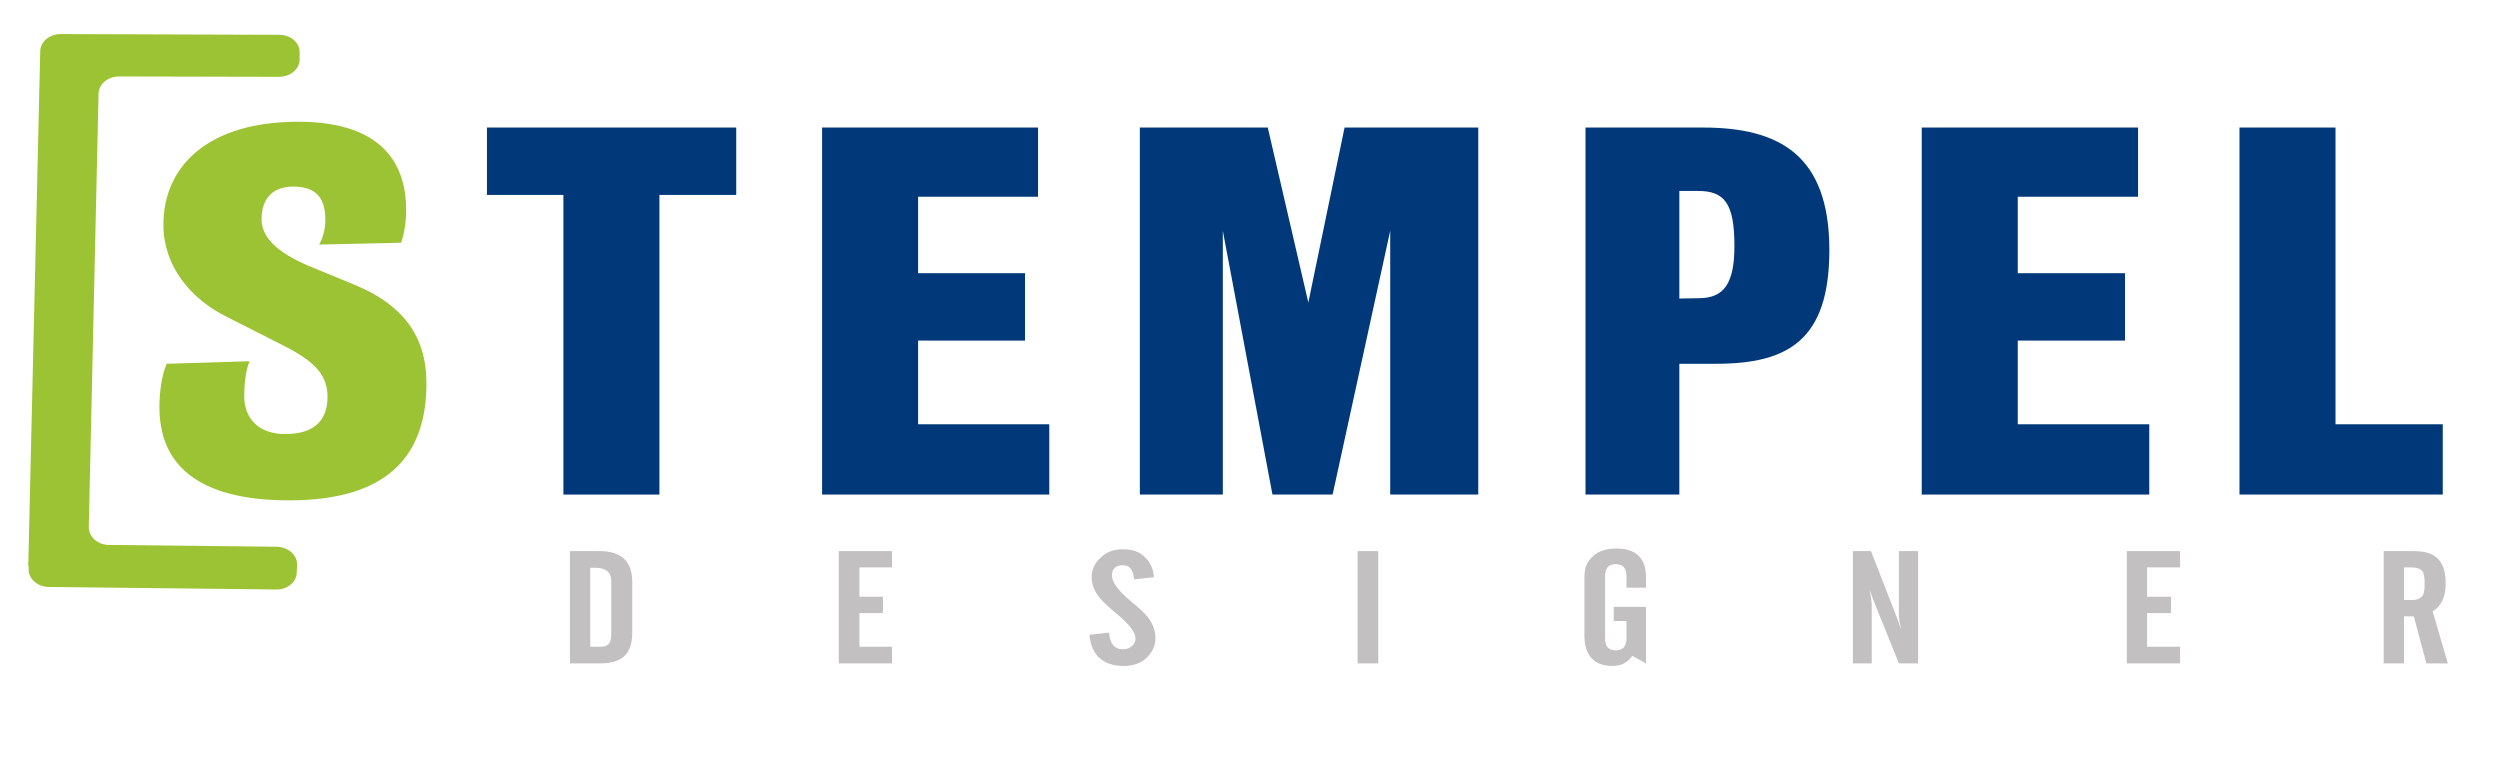 <?xml version="1.0" encoding="UTF-8"?>
<!DOCTYPE svg PUBLIC "-//W3C//DTD SVG 1.0//EN" "http://www.w3.org/TR/2001/REC-SVG-20010904/DTD/svg10.dtd">
<!-- Creator: CorelDRAW X8 -->
<svg xmlns="http://www.w3.org/2000/svg" xml:space="preserve" width="69mm" height="21mm" version="1.0" style="shape-rendering:geometricPrecision; text-rendering:geometricPrecision; image-rendering:optimizeQuality; fill-rule:evenodd; clip-rule:evenodd"
viewBox="0 0 6900 2100"
 xmlns:xlink="http://www.w3.org/1999/xlink">
 <defs>
  <style type="text/css">
   <![CDATA[
    .fil1 {fill:#013879;fill-rule:nonzero}
    .fil0 {fill:#9CC334;fill-rule:nonzero}
    .fil2 {fill:#C2C0C0;fill-rule:nonzero}
   ]]>
  </style>
 </defs>
 <g id="Ebene_x0020_1">
 </g>
 <g id="Layer_x0020_1">
  <path class="fil0" d="M787 1198c69,0 117,-28 117,-103 0,-70 -50,-106 -137,-149l-142 -72c-99,-49 -174,-140 -174,-253 0,-165 126,-285 372,-285 214,0 298,99 298,244 0,36 -6,67 -14,90l-226 5c8,-15 17,-38 17,-69 0,-67 -33,-91 -89,-91 -50,0 -87,27 -87,90 0,69 81,110 157,140l102 42c127,53 196,137 196,271 0,189 -95,323 -379,323 -255,0 -358,-101 -358,-257 0,-41 6,-87 20,-120l229 -7c-11,24 -15,65 -15,96 0,64 42,105 113,105z"/>
  <path class="fil1" d="M1820 1365l-265 0 0 -827 -211 0 0 -186 688 0 0 186 -212 0 0 827z"/>
  <path class="fil1" d="M2896 1171l0 194 -627 0 0 -1013 596 0 0 191 -331 0 0 211 295 0 0 186 -295 0 0 231 362 0z"/>
  <path class="fil1" d="M3146 1365l0 -1013 353 0 112 483 100 -483 369 0 0 1013 -243 0 0 -728 -159 728 -166 0 -137 -728 0 728 -229 0z"/>
  <path class="fil1" d="M4635 824l54 -1c70,0 98,-42 98,-144 0,-119 -28,-152 -101,-152l-51 0 0 297zm0 541l-259 0 0 -1013 324 0c210,0 349,75 349,338 0,249 -114,314 -313,314l-101 0 0 361z"/>
  <path class="fil1" d="M5932 1171l0 194 -628 0 0 -1013 597 0 0 191 -332 0 0 211 296 0 0 186 -296 0 0 231 363 0z"/>
  <path class="fil1" d="M6742 1171l0 194 -561 0 0 -1013 265 0 0 819 296 0z"/>
  <path class="fil2" d="M1629 1785l29 0c20,0 29,-10 29,-32l0 -149c0,-25 -15,-37 -45,-37l-13 0 0 218zm-56 46l0 -310 81 0c61,0 91,28 91,85l0 139c0,28 -6,49 -19,63 -14,15 -37,23 -70,23l-83 0z"/>
  <path class="fil2" d="M2315 1831l0 -310 147 0 0 45 -90 0 0 81 65 0 0 45 -65 0 0 93 90 0 0 46 -147 0z"/>
  <path class="fil2" d="M3007 1752l54 -6c2,30 15,46 38,46 10,0 19,-3 25,-9 6,-5 10,-12 10,-21 0,-16 -16,-37 -46,-63l-5 -4c-24,-20 -40,-35 -48,-45 -15,-19 -22,-37 -22,-57 0,-21 8,-39 25,-54 16,-16 37,-23 62,-23 26,0 46,7 61,23 14,13 22,31 24,54l-55 6c-2,-26 -12,-39 -31,-39 -20,0 -30,10 -30,29 0,18 18,42 53,71 1,0 2,1 3,3 22,17 37,32 45,43 12,17 19,35 19,55 0,22 -9,40 -25,55 -16,15 -37,22 -63,22 -29,0 -52,-8 -69,-24 -15,-16 -23,-36 -25,-62z"/>
  <path class="fil2" d="M3747 1521l57 0 0 310 -57 0 0 -310z"/>
  <path class="fil2" d="M4373 1752l0 -159c0,-25 7,-44 23,-57 15,-15 37,-22 66,-22 54,0 81,27 81,80l0 28 -54 0 0 -32c0,-22 -10,-33 -30,-33 -19,0 -29,11 -29,33l0 173c0,21 10,32 29,32 20,0 30,-11 30,-32l0 -49 -35 0 0 -39 89 0 0 156 -38 -21c-12,18 -30,28 -54,28 -52,0 -78,-29 -78,-86z"/>
  <path class="fil2" d="M5114 1831l0 -310 50 0 72 185c3,8 7,19 11,33 -4,-20 -6,-34 -6,-42l0 -176 53 0 0 310 -53 0 -69 -171c0,0 0,-1 0,-1l-1 -2c-5,-13 -9,-23 -11,-31 4,23 6,37 6,43l0 162 -52 0z"/>
  <path class="fil2" d="M5870 1831l0 -310 147 0 0 45 -91 0 0 81 66 0 0 45 -66 0 0 93 91 0 0 46 -147 0z"/>
  <path class="fil2" d="M6635 1566l0 90 23 0c15,0 25,-5 30,-15 3,-6 4,-17 4,-32 0,-15 -2,-25 -5,-31 -6,-8 -16,-12 -31,-12l-21 0zm0 135l0 130 -56 0 0 -310 83 0c33,0 56,8 70,25 12,14 18,35 18,65 0,37 -12,62 -36,76l42 144 -59 0 -35 -130 -27 0z"/>
  <path class="fil0" d="M827 164l0 -20c0,-27 -25,-48 -57,-48l-603 -2c-31,0 -56,22 -56,48l-33 1420 1 0 0 10c0,26 25,48 56,48l627 7c31,1 57,-21 57,-47l1 -22c0,-27 -25,-48 -56,-49l-463 -5c-31,0 -56,-22 -56,-49l27 -1197c1,-26 26,-47 57,-47l441 1c31,0 57,-21 57,-48z"/>
 </g>
</svg>
